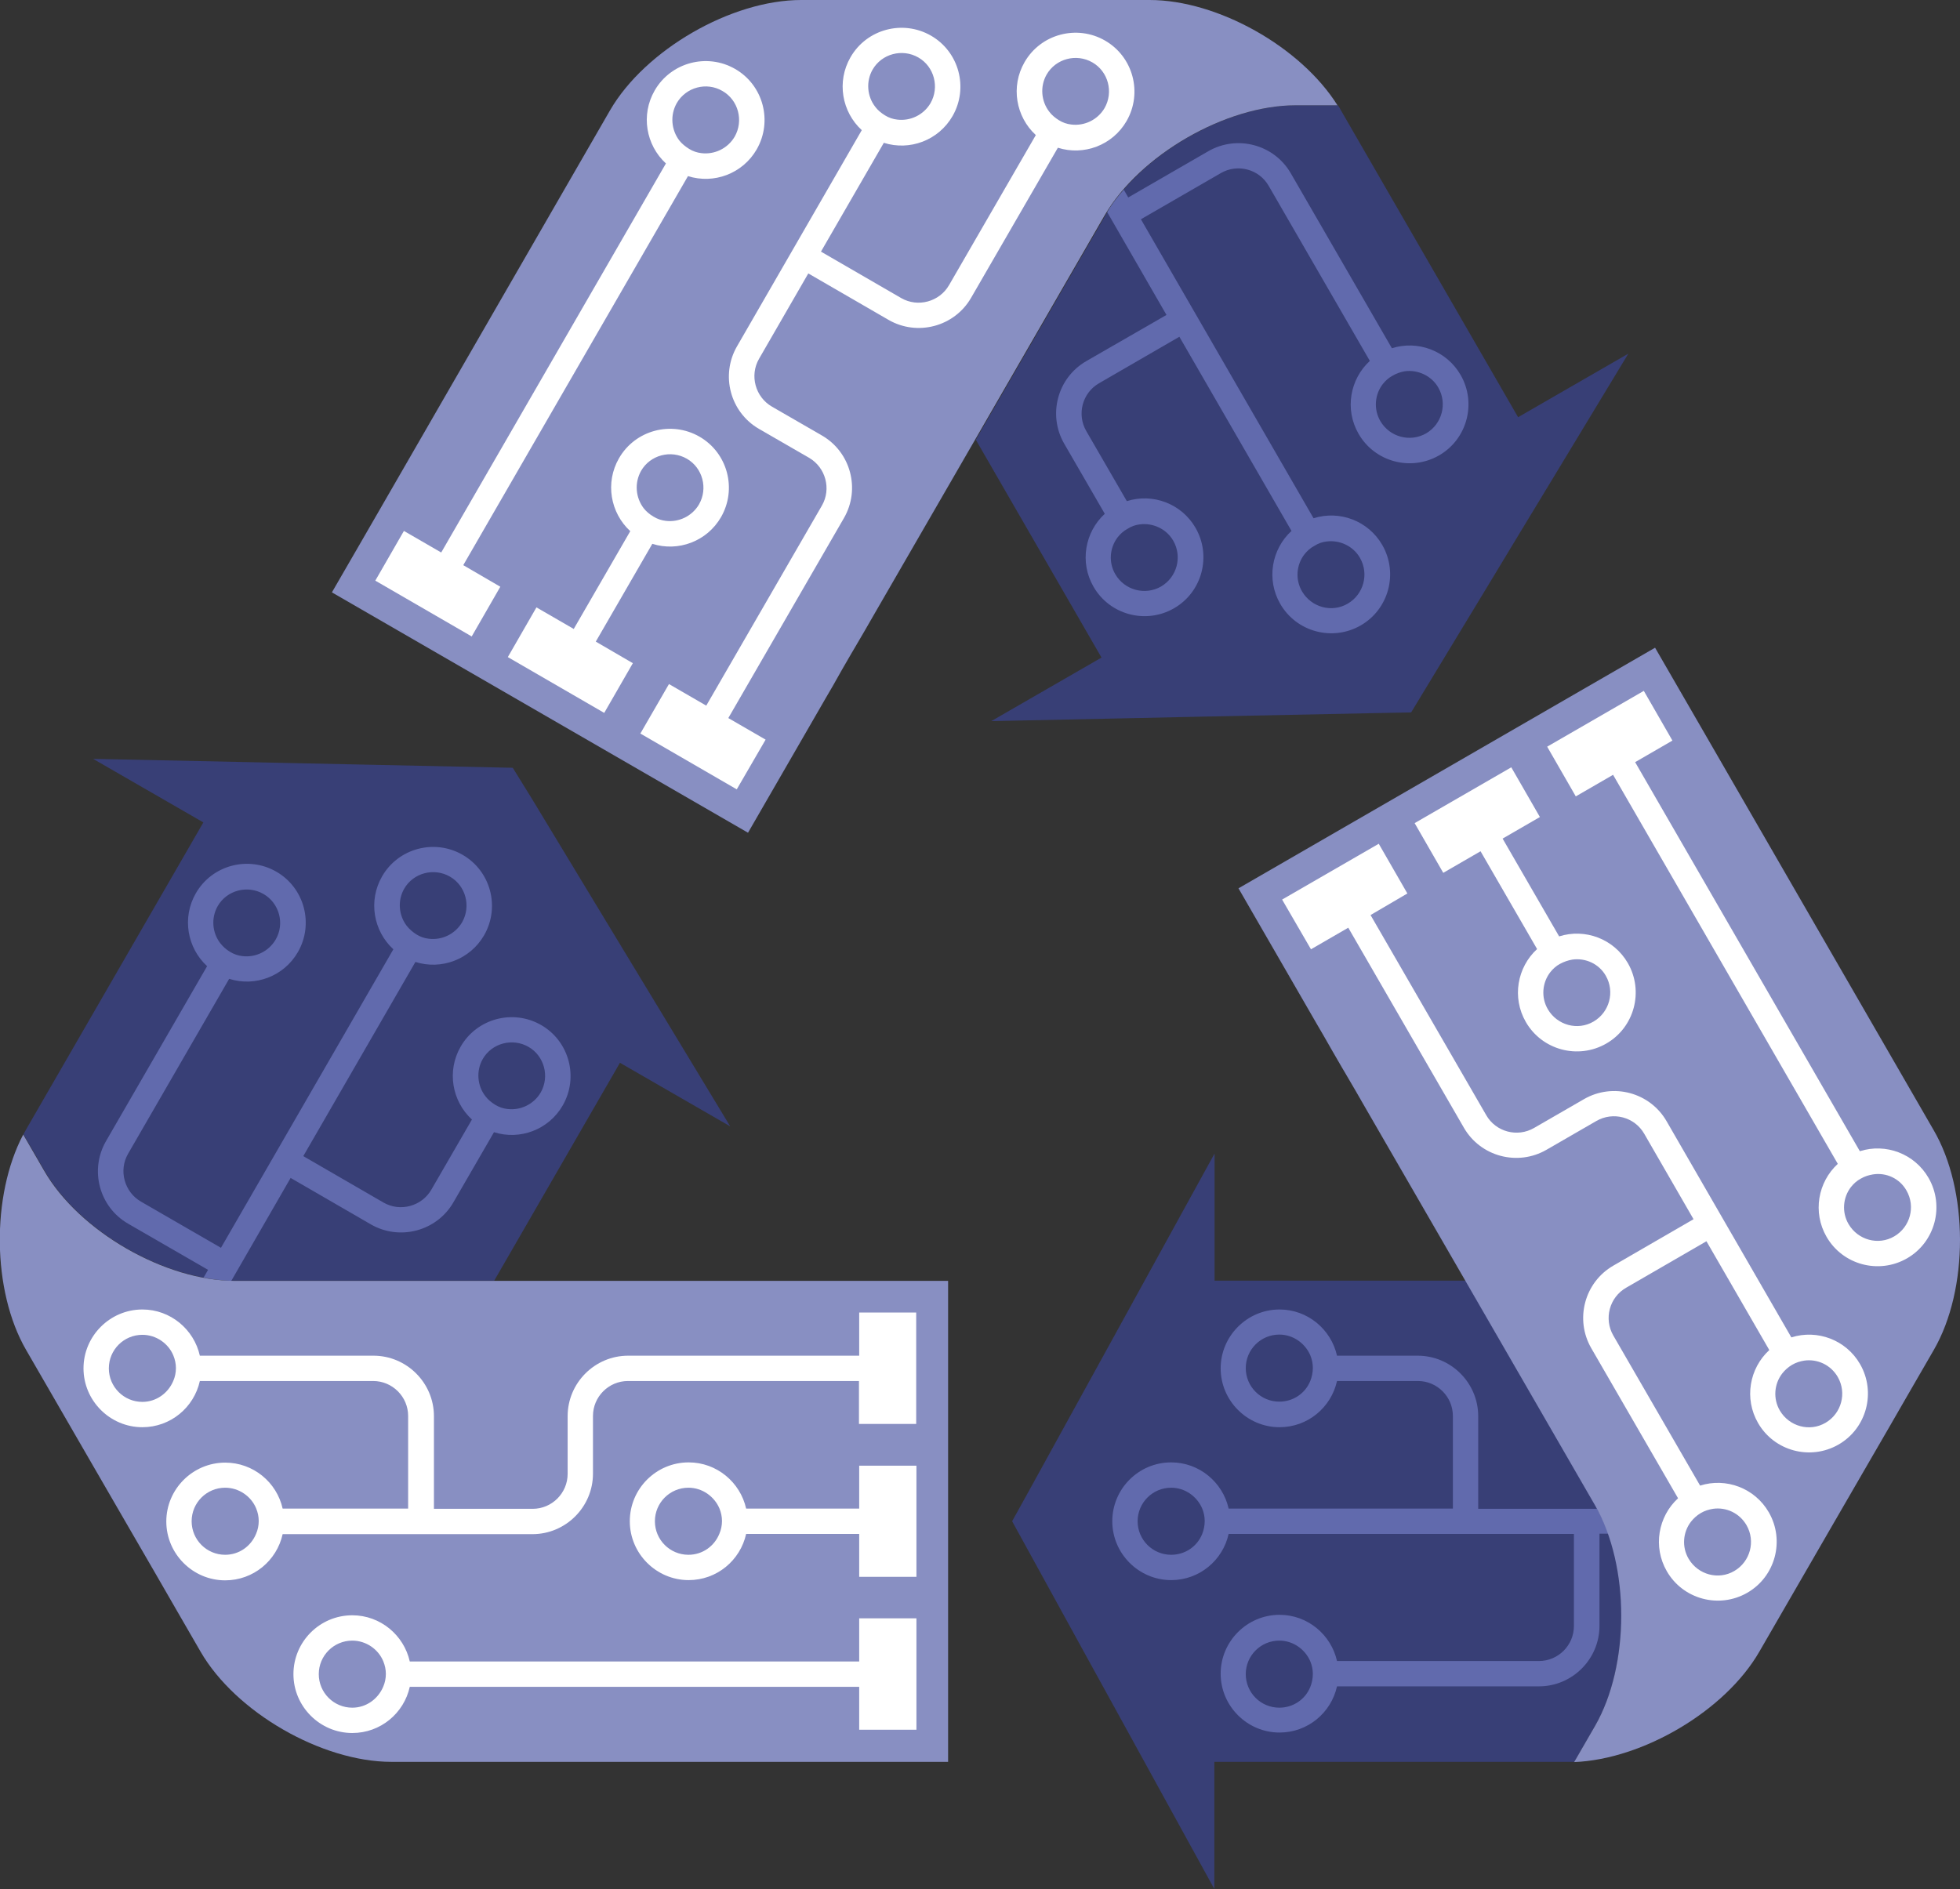 <?xml version="1.0" encoding="utf-8"?>
<!-- Generator: Adobe Illustrator 26.3.1, SVG Export Plug-In . SVG Version: 6.00 Build 0)  -->
<svg version="1.1" id="Layer_2_00000005257373835819727260000011062784432840331454_"
	 xmlns="http://www.w3.org/2000/svg" xmlns:xlink="http://www.w3.org/1999/xlink" x="0px" y="0px" viewBox="0 0 835.6 805.6"
	 style="enable-background:new 0 0 835.6 805.6;" xml:space="preserve">
<rect x="0" y="0" width="835.6" height="805.6" fill="#333333" stroke="none"/>
<style type="text/css">
	.st0{fill:#383F76;}
	.st1{fill:#616AAD;}
	.st2{fill:#888FC2;}
	.st3{fill:#FFFFFF;}
</style>
<g id="Layer_3">
	<g>
		<g>
			<path class="st0" d="M18.9,499.1L10,483.7c0.4-0.8,0.8-1.5,1.2-2.2l75.5-130.8l-47-27.1l61.9,1.3l27.6,0.6l23.6,0.5l65.8,1.4
				L227,341l38,62.8l14.3,23.6l32,52.9l-47-27.1l-53.6,92.9H100.3c-0.6,0-1.2,0-1.7,0c-3.8-0.1-7.8-0.5-11.8-1.3
				C60.1,539.8,31.6,521.2,18.9,499.1L18.9,499.1z"/>
			<path class="st1" d="M98.6,546.2l25.3-43.9l34.2,19.8c12.3,7.1,28.1,2.9,35.2-9.4l17.3-29.9c11,3.5,23.3-1,29.3-11.4
				c6.9-12,2.8-27.4-9.2-34.3c-12-6.9-27.4-2.8-34.3,9.2c-6,10.4-3.7,23.3,4.8,31.1l-17.3,29.9c-4.1,7.1-13.3,9.6-20.4,5.5
				l-34.2-19.8l47.8-82.8c11,3.5,23.3-1,29.3-11.4c6.9-12,2.8-27.4-9.2-34.3s-27.4-2.8-34.3,9.2c-6,10.4-3.7,23.3,4.8,31.1
				L94.2,532.1l-34.1-19.7c-7.1-4.1-9.6-13.3-5.5-20.4l43.1-74.6c11,3.5,23.3-1,29.3-11.4c6.9-12,2.8-27.4-9.2-34.3
				s-27.4-2.8-34.3,9.2c-6,10.4-3.7,23.3,4.8,31.1l-43.1,74.6c-7.1,12.3-2.9,28.1,9.4,35.2l34.1,19.7l-1.9,3.3
				C90.8,545.6,94.8,546,98.6,546.2L98.6,546.2z M206.9,467.4c-3.4-4.4-4-10.7-1.1-15.8c3.9-6.8,12.7-9.1,19.5-5.2
				c6.8,3.9,9.1,12.7,5.2,19.5c-3,5.1-8.7,7.7-14.2,7c-1.8-0.2-3.6-0.8-5.2-1.8S208,468.9,206.9,467.4L206.9,467.4z M173.4,394.8
				c-3.4-4.4-4-10.7-1.1-15.8c3.9-6.8,12.7-9.1,19.5-5.2c6.8,3.9,9.1,12.7,5.2,19.5c-3,5.1-8.7,7.7-14.2,7c-1.8-0.2-3.6-0.8-5.2-1.8
				S174.5,396.2,173.4,394.8L173.4,394.8z M93.9,402.2c-3.4-4.4-4-10.7-1.1-15.8c3.9-6.8,12.7-9.1,19.5-5.2
				c6.8,3.9,9.2,12.7,5.2,19.5c-3,5.1-8.7,7.7-14.2,7c-1.8-0.2-3.6-0.8-5.2-1.8C96.4,404.9,95,403.6,93.9,402.2L93.9,402.2z"/>
		</g>
		<g>
			<path class="st0" d="M680.1,735.9l-8.9,15.4c-0.8,0-1.7,0-2.5,0h-151v54.2l-29.8-54.2l-13.3-24.2l-11.4-20.7l-31.7-57.7l7.8-14.1
				l35.4-64.3l13.3-24.2l29.8-54.2v54.2h107.3l55.2,95.6c0.3,0.5,0.6,1,0.8,1.5c1.8,3.4,3.4,7,4.8,10.9
				C694.7,679.8,692.8,713.8,680.1,735.9L680.1,735.9z"/>
			<path class="st1" d="M680.9,643.4h-50.7v-39.5c0-14.2-11.6-25.8-25.8-25.8H570c-2.5-11.2-12.5-19.7-24.5-19.7
				c-13.8,0-25.1,11.3-25.1,25.1s11.3,25.1,25.1,25.1c12,0,22-8.4,24.5-19.7h34.5c8.2,0,14.9,6.7,14.9,14.9v39.5h-95.6
				c-2.5-11.2-12.5-19.7-24.5-19.7c-13.9,0-25.1,11.3-25.1,25.1s11.3,25.1,25.1,25.1c12,0,22-8.4,24.5-19.7H671v39.3
				c0,8.2-6.7,14.9-14.9,14.9H570c-2.5-11.2-12.5-19.7-24.5-19.7c-13.8,0-25.1,11.3-25.1,25.1s11.3,25.1,25.1,25.1
				c12,0,22-8.4,24.5-19.7h86.1c14.2,0,25.8-11.6,25.8-25.8v-39.3h3.8C684.4,650.4,682.8,646.7,680.9,643.4L680.9,643.4z
				 M558.6,588.9c-2.1,5.2-7.2,8.8-13.2,8.8c-7.9,0-14.3-6.4-14.3-14.3s6.4-14.3,14.3-14.3c5.9,0,11,3.7,13.2,8.8
				c0.7,1.7,1.1,3.5,1.1,5.4S559.3,587.2,558.6,588.9L558.6,588.9z M512.5,654.2c-2.1,5.2-7.2,8.8-13.2,8.8
				c-7.9,0-14.3-6.4-14.3-14.3s6.4-14.3,14.3-14.3c5.9,0,11,3.7,13.2,8.8c0.7,1.7,1.1,3.5,1.1,5.4S513.2,652.5,512.5,654.2
				L512.5,654.2z M558.6,719.4c-2.1,5.2-7.2,8.8-13.2,8.8c-7.9,0-14.3-6.4-14.3-14.3s6.4-14.3,14.3-14.3c5.9,0,11,3.7,13.2,8.8
				c0.7,1.7,1.1,3.5,1.1,5.4S559.3,717.7,558.6,719.4L558.6,719.4z"/>
		</g>
		<g>
			<path class="st0" d="M552.6,44.9h17.8c0.5,0.7,0.9,1.4,1.3,2.2l75.5,130.8l47-27.1l-32,52.9l-14.3,23.6l-12.2,20.2l-34.1,56.3
				l-16.1,0.3l-73.4,1.5l-27.6,0.6l-61.9,1.3l47-27.1l-53.6-92.9l55.2-95.6c0.3-0.5,0.6-1,0.9-1.5c2-3.3,4.4-6.5,7-9.6
				C496.7,60.3,527.1,44.9,552.6,44.9L552.6,44.9z"/>
			<path class="st1" d="M472,90.4l25.3,43.9L463.1,154c-12.3,7.1-16.5,22.9-9.4,35.2l17.3,29.9c-8.5,7.8-10.8,20.7-4.8,31.1
				c6.9,12,22.3,16.1,34.3,9.2c12-6.9,16.1-22.3,9.2-34.3c-6-10.4-18.3-14.9-29.3-11.4l-17.3-29.9c-4.1-7.1-1.7-16.3,5.5-20.4
				l34.2-19.8l47.8,82.8c-8.5,7.8-10.8,20.7-4.8,31.1c6.9,12,22.3,16.1,34.3,9.2c12-6.9,16.1-22.3,9.2-34.3
				c-6-10.4-18.3-14.9-29.3-11.4L486.4,93.5l34.1-19.7c7.1-4.1,16.3-1.7,20.4,5.5l43.1,74.6c-8.5,7.8-10.8,20.7-4.8,31.1
				c6.9,12,22.3,16.1,34.3,9.2c12-6.9,16.1-22.3,9.2-34.3c-6-10.4-18.3-14.9-29.3-11.4l-43.1-74.6c-7.1-12.3-22.9-16.5-35.2-9.4
				l-34.1,19.7l-1.9-3.3C476.4,83.9,474,87.1,472,90.4L472,90.4z M486,223.6c5.5-0.7,11.3,1.9,14.2,7c3.9,6.8,1.6,15.5-5.2,19.5
				c-6.8,3.9-15.5,1.6-19.5-5.2c-3-5.1-2.4-11.4,1-15.8c1.1-1.4,2.5-2.7,4.2-3.6C482.4,224.4,484.2,223.8,486,223.6L486,223.6z
				 M565.6,230.9c5.5-0.7,11.3,1.9,14.2,7c3.9,6.8,1.6,15.5-5.2,19.5s-15.5,1.6-19.5-5.2c-3-5.1-2.4-11.4,1-15.8
				c1.1-1.4,2.5-2.7,4.2-3.6C562,231.7,563.8,231.1,565.6,230.9L565.6,230.9z M599,158.3c5.5-0.7,11.3,1.9,14.2,7
				c3.9,6.8,1.6,15.5-5.2,19.5c-6.8,3.9-15.5,1.6-19.5-5.2c-3-5.1-2.4-11.4,1-15.8c1.1-1.4,2.5-2.7,4.2-3.6
				C595.4,159.2,597.2,158.6,599,158.3L599,158.3z"/>
		</g>
		<g>
			<path class="st2" d="M85.5,704.3l-10-17.3c-5.7-10-12.9-22.3-20.4-35.3c-4.5-7.8-9.1-15.7-13.6-23.5c-7.5-13-14.6-25.3-20.4-35.3
				l-10-17.3c-14.5-25.1-14.9-65.8-1.2-91.8l8.9,15.4c14.9,25.9,51.6,47,81.5,47h196.6c5,0,10.6,0,16.5,0h2.5c5.2,0,10.6,0,16.1,0
				h72.2v205.1c-15,0-29.2,0-40.7,0H166.9C137.1,751.3,100.4,730.1,85.5,704.3L85.5,704.3z"/>
			<g>
				<path class="st3" d="M366.3,559.8v18.3h-98.5c-14.2,0-25.8,11.6-25.8,25.8v24.6c0,8.2-6.7,14.9-14.9,14.9h-42.1v-39.5
					c0-14.2-11.6-25.8-25.8-25.8H85.2c-2.5-11.2-12.5-19.7-24.5-19.7c-13.8,0-25.1,11.3-25.1,25.1s11.3,25.1,25.1,25.1
					c12,0,22-8.4,24.5-19.7h73.9c8.2,0,14.9,6.7,14.9,14.9v39.5h-53.5C118,632.1,108,623.7,96,623.7c-13.8,0-25.1,11.3-25.1,25.1
					s11.3,25.1,25.1,25.1c12,0,22-8.4,24.5-19.7H227c14.2,0,25.8-11.6,25.8-25.8v-24.6c0-8.2,6.7-14.9,14.9-14.9h98.5v18.3h24.4
					v-47.5H366.3z M60.7,597.8c-7.9,0-14.3-6.4-14.3-14.3s6.4-14.3,14.3-14.3c5.9,0,11.1,3.7,13.2,8.8c0.7,1.7,1.1,3.5,1.1,5.4
					s-0.4,3.8-1.1,5.4C71.7,594.1,66.6,597.8,60.7,597.8L60.7,597.8z M96,663c-7.9,0-14.3-6.4-14.3-14.3s6.4-14.3,14.3-14.3
					c5.9,0,11.1,3.7,13.2,8.8c0.7,1.7,1.1,3.5,1.1,5.4s-0.4,3.8-1.1,5.4C107,659.4,101.9,663,96,663L96,663z"/>
				<path class="st3" d="M366.3,643.3h-48.2c-2.5-11.2-12.5-19.7-24.5-19.7c-13.9,0-25.1,11.3-25.1,25.1s11.3,25.1,25.1,25.1
					c12,0,22-8.4,24.5-19.7h48.2v18.3h24.4V625h-24.4V643.3z M293.5,663c-7.9,0-14.3-6.4-14.3-14.3s6.4-14.3,14.3-14.3
					c5.9,0,11,3.7,13.2,8.8c0.7,1.7,1.1,3.5,1.1,5.4s-0.4,3.8-1.1,5.4C304.6,659.3,299.5,663,293.5,663z"/>
				<path class="st3" d="M366.3,708.5H174.7c-2.5-11.2-12.5-19.7-24.5-19.7c-13.9,0-25.1,11.3-25.1,25.1s11.3,25.1,25.1,25.1
					c12,0,22-8.4,24.5-19.7h191.6v18.3h24.4v-47.5h-24.4L366.3,708.5L366.3,708.5z M150.2,728.2c-7.9,0-14.3-6.4-14.3-14.3
					s6.4-14.3,14.3-14.3c5.9,0,11.1,3.7,13.2,8.8c0.7,1.7,1.1,3.5,1.1,5.4s-0.4,3.8-1.1,5.4C161.2,724.5,156.1,728.2,150.2,728.2
					L150.2,728.2z"/>
			</g>
		</g>
		<g>
			<path class="st2" d="M341.6,0h20c11.5,0,25.8,0,40.7,0c9,0,18.2,0,27.1,0c15,0,29.2,0,40.7,0h20c29,0,64.5,20,80.1,44.9h-17.8
				c-29.9,0-66.5,21.2-81.5,47l-55.2,95.6l-43.1,74.6c-2.5,4.4-5.3,9.2-8.3,14.3l-1.3,2.2c-2.6,4.5-5.3,9.1-8,14l-2.8,4.8
				l-33.3,57.7L141.5,252.6c7.5-12.9,14.6-25.3,20.4-35.3L260.1,47C275.1,21.2,311.8,0,341.6,0z"/>
			<g>
				<path class="st3" d="M326.4,315.4l-15.9-9.2l49.3-85.3c7.1-12.3,2.9-28.1-9.4-35.2l-21.3-12.3c-7.1-4.1-9.6-13.3-5.5-20.4
					l21-36.4l34.2,19.8c12.3,7.1,28.1,2.9,35.2-9.4l37-64c11,3.5,23.3-1,29.3-11.4c6.9-12,2.8-27.4-9.2-34.3
					c-12-6.9-27.4-2.8-34.3,9.2c-6,10.4-3.7,23.3,4.8,31.1l-37,64c-4.1,7.1-13.3,9.6-20.4,5.5l-34.2-19.8l26.8-46.4
					c11,3.5,23.3-1,29.3-11.4c6.9-12,2.8-27.4-9.2-34.3s-27.4-2.8-34.3,9.2c-6,10.4-3.7,23.3,4.8,31.1l-53.2,92.2
					c-7.1,12.3-2.9,28.1,9.4,35.2l21.3,12.3c7.1,4.1,9.6,13.3,5.5,20.4l-49.3,85.3l-15.9-9.2L273,312.8l41.1,23.8L326.4,315.4
					L326.4,315.4z M446.2,31.8c3.9-6.8,12.7-9.1,19.5-5.2c6.8,3.9,9.1,12.7,5.2,19.5c-3,5.1-8.7,7.7-14.2,7
					c-1.8-0.2-3.6-0.8-5.2-1.8s-3.1-2.2-4.2-3.7C443.9,43.2,443.3,36.9,446.2,31.8L446.2,31.8z M372,29.7c3.9-6.8,12.7-9.1,19.5-5.2
					c6.8,3.9,9.1,12.7,5.2,19.5c-3,5.1-8.7,7.7-14.2,7c-1.8-0.2-3.6-0.8-5.2-1.8s-3.1-2.2-4.2-3.7C369.7,41.1,369.1,34.8,372,29.7
					L372,29.7z"/>
				<path class="st3" d="M254,273.6l24.1-41.7c11,3.5,23.3-1,29.3-11.4c6.9-12,2.8-27.4-9.2-34.3c-12-6.9-27.4-2.8-34.3,9.2
					c-6,10.4-3.7,23.3,4.8,31.1l-24.1,41.7l-15.9-9.2l-12.2,21.2l41.1,23.8l12.2-21.2L254,273.6L254,273.6z M273.3,200.8
					c3.9-6.8,12.7-9.1,19.5-5.2c6.8,3.9,9.1,12.7,5.2,19.5c-3,5.1-8.7,7.7-14.2,7c-1.8-0.2-3.6-0.8-5.2-1.8c-1.7-1-3.1-2.2-4.2-3.6
					C271,212.2,270.4,206,273.3,200.8L273.3,200.8z"/>
				<path class="st3" d="M197.5,241l95.8-165.9c11,3.5,23.3-1,29.3-11.4c6.9-12,2.8-27.4-9.2-34.3s-27.4-2.8-34.3,9.2
					c-6,10.4-3.7,23.3,4.8,31.1l-95.8,165.9l-15.9-9.2L160,247.6l41.1,23.8l12.2-21.2L197.5,241L197.5,241z M288.5,44
					c3.9-6.8,12.7-9.2,19.5-5.2c6.8,3.9,9.1,12.7,5.2,19.5c-3,5.1-8.7,7.7-14.2,7c-1.8-0.2-3.6-0.8-5.2-1.8s-3.1-2.2-4.2-3.6
					C286.2,55.4,285.6,49.2,288.5,44L288.5,44z"/>
			</g>
		</g>
		<g>
			<path class="st2" d="M824.4,575.7l-10,17.3c-5.7,10-12.9,22.3-20.4,35.3c-4.5,7.8-9.1,15.7-13.6,23.5
				c-7.5,13-14.6,25.3-20.4,35.3l-10,17.3c-14.5,25.1-49.5,45.8-78.9,47l8.9-15.4c14.9-25.9,14.9-68.2,0-94.1l-55.2-95.6l-43.1-74.6
				c-2.5-4.4-5.3-9.2-8.3-14.3l-1.3-2.2c-2.6-4.5-5.3-9.1-8-13.9l-2.8-4.8l-33.3-57.7l177.6-102.6c7.5,13,14.6,25.3,20.4,35.3
				l98.3,170.3C839.3,507.4,839.4,549.8,824.4,575.7L824.4,575.7z"/>
			<g>
				<path class="st3" d="M558.9,404.8l15.9-9.2l49.3,85.3c7.1,12.3,22.9,16.5,35.2,9.4l21.3-12.3c7.1-4.1,16.3-1.7,20.4,5.5l21,36.4
					l-34.2,19.8c-12.3,7.1-16.5,22.9-9.4,35.2l37,64c-8.5,7.8-10.8,20.7-4.8,31.1c6.9,12,22.3,16.1,34.3,9.2
					c12-6.9,16.1-22.3,9.2-34.3c-6-10.4-18.3-14.9-29.3-11.4l-37-64c-4.1-7.1-1.7-16.3,5.5-20.4l34.2-19.8l26.8,46.4
					c-8.5,7.8-10.8,20.7-4.8,31.1c6.9,12,22.3,16.1,34.3,9.2c12-6.9,16.1-22.3,9.2-34.3c-6-10.4-18.3-14.9-29.3-11.4l-53.2-92.2
					c-7.1-12.3-22.9-16.5-35.2-9.4l-21.3,12.3c-7.1,4.1-16.3,1.7-20.4-5.5l-49.3-85.3L600,381l-12.2-21.2l-41.2,23.8L558.9,404.8
					L558.9,404.8z M744.6,650.4c3.9,6.8,1.6,15.5-5.2,19.5s-15.5,1.6-19.5-5.2c-3-5.1-2.4-11.4,1-15.8c1.1-1.4,2.5-2.7,4.2-3.7
					s3.4-1.5,5.2-1.8C735.9,642.6,741.6,645.2,744.6,650.4L744.6,650.4z M783.5,587.2c3.9,6.8,1.6,15.5-5.2,19.5s-15.5,1.6-19.5-5.2
					c-3-5.1-2.4-11.4,1-15.8c1.1-1.4,2.5-2.7,4.2-3.7s3.4-1.5,5.2-1.8C774.8,579.4,780.5,582,783.5,587.2L783.5,587.2z"/>
				<path class="st3" d="M631.2,363l24.1,41.7c-8.5,7.8-10.8,20.7-4.8,31.1c6.9,12,22.3,16.1,34.3,9.2c12-6.9,16.1-22.3,9.2-34.3
					c-6-10.4-18.3-14.9-29.3-11.4l-24.1-41.7l15.9-9.2l-12.2-21.2L603.1,351l12.2,21.2L631.2,363L631.2,363z M684.6,416.1
					c3.9,6.8,1.6,15.5-5.2,19.5s-15.5,1.6-19.5-5.2c-3-5.1-2.4-11.4,1-15.8c1.1-1.4,2.5-2.7,4.2-3.6s3.4-1.5,5.2-1.8
					C676,408.4,681.7,411,684.6,416.1L684.6,416.1z"/>
				<path class="st3" d="M687.7,330.4l95.8,165.9c-8.5,7.8-10.8,20.7-4.8,31.1c6.9,12,22.3,16.1,34.3,9.2c12-6.9,16.1-22.3,9.2-34.3
					c-6-10.4-18.3-14.9-29.3-11.4L697.1,325l15.9-9.2l-12.2-21.2l-41.2,23.8l12.2,21.2L687.7,330.4L687.7,330.4z M812.8,507.7
					c3.9,6.8,1.6,15.5-5.2,19.5s-15.5,1.6-19.5-5.2c-3-5.1-2.4-11.4,1-15.8c1.1-1.4,2.5-2.7,4.2-3.6c1.7-1,3.4-1.5,5.2-1.8
					C804.1,499.9,809.9,502.5,812.8,507.7L812.8,507.7z"/>
			</g>
		</g>
	</g>
</g>
</svg>
